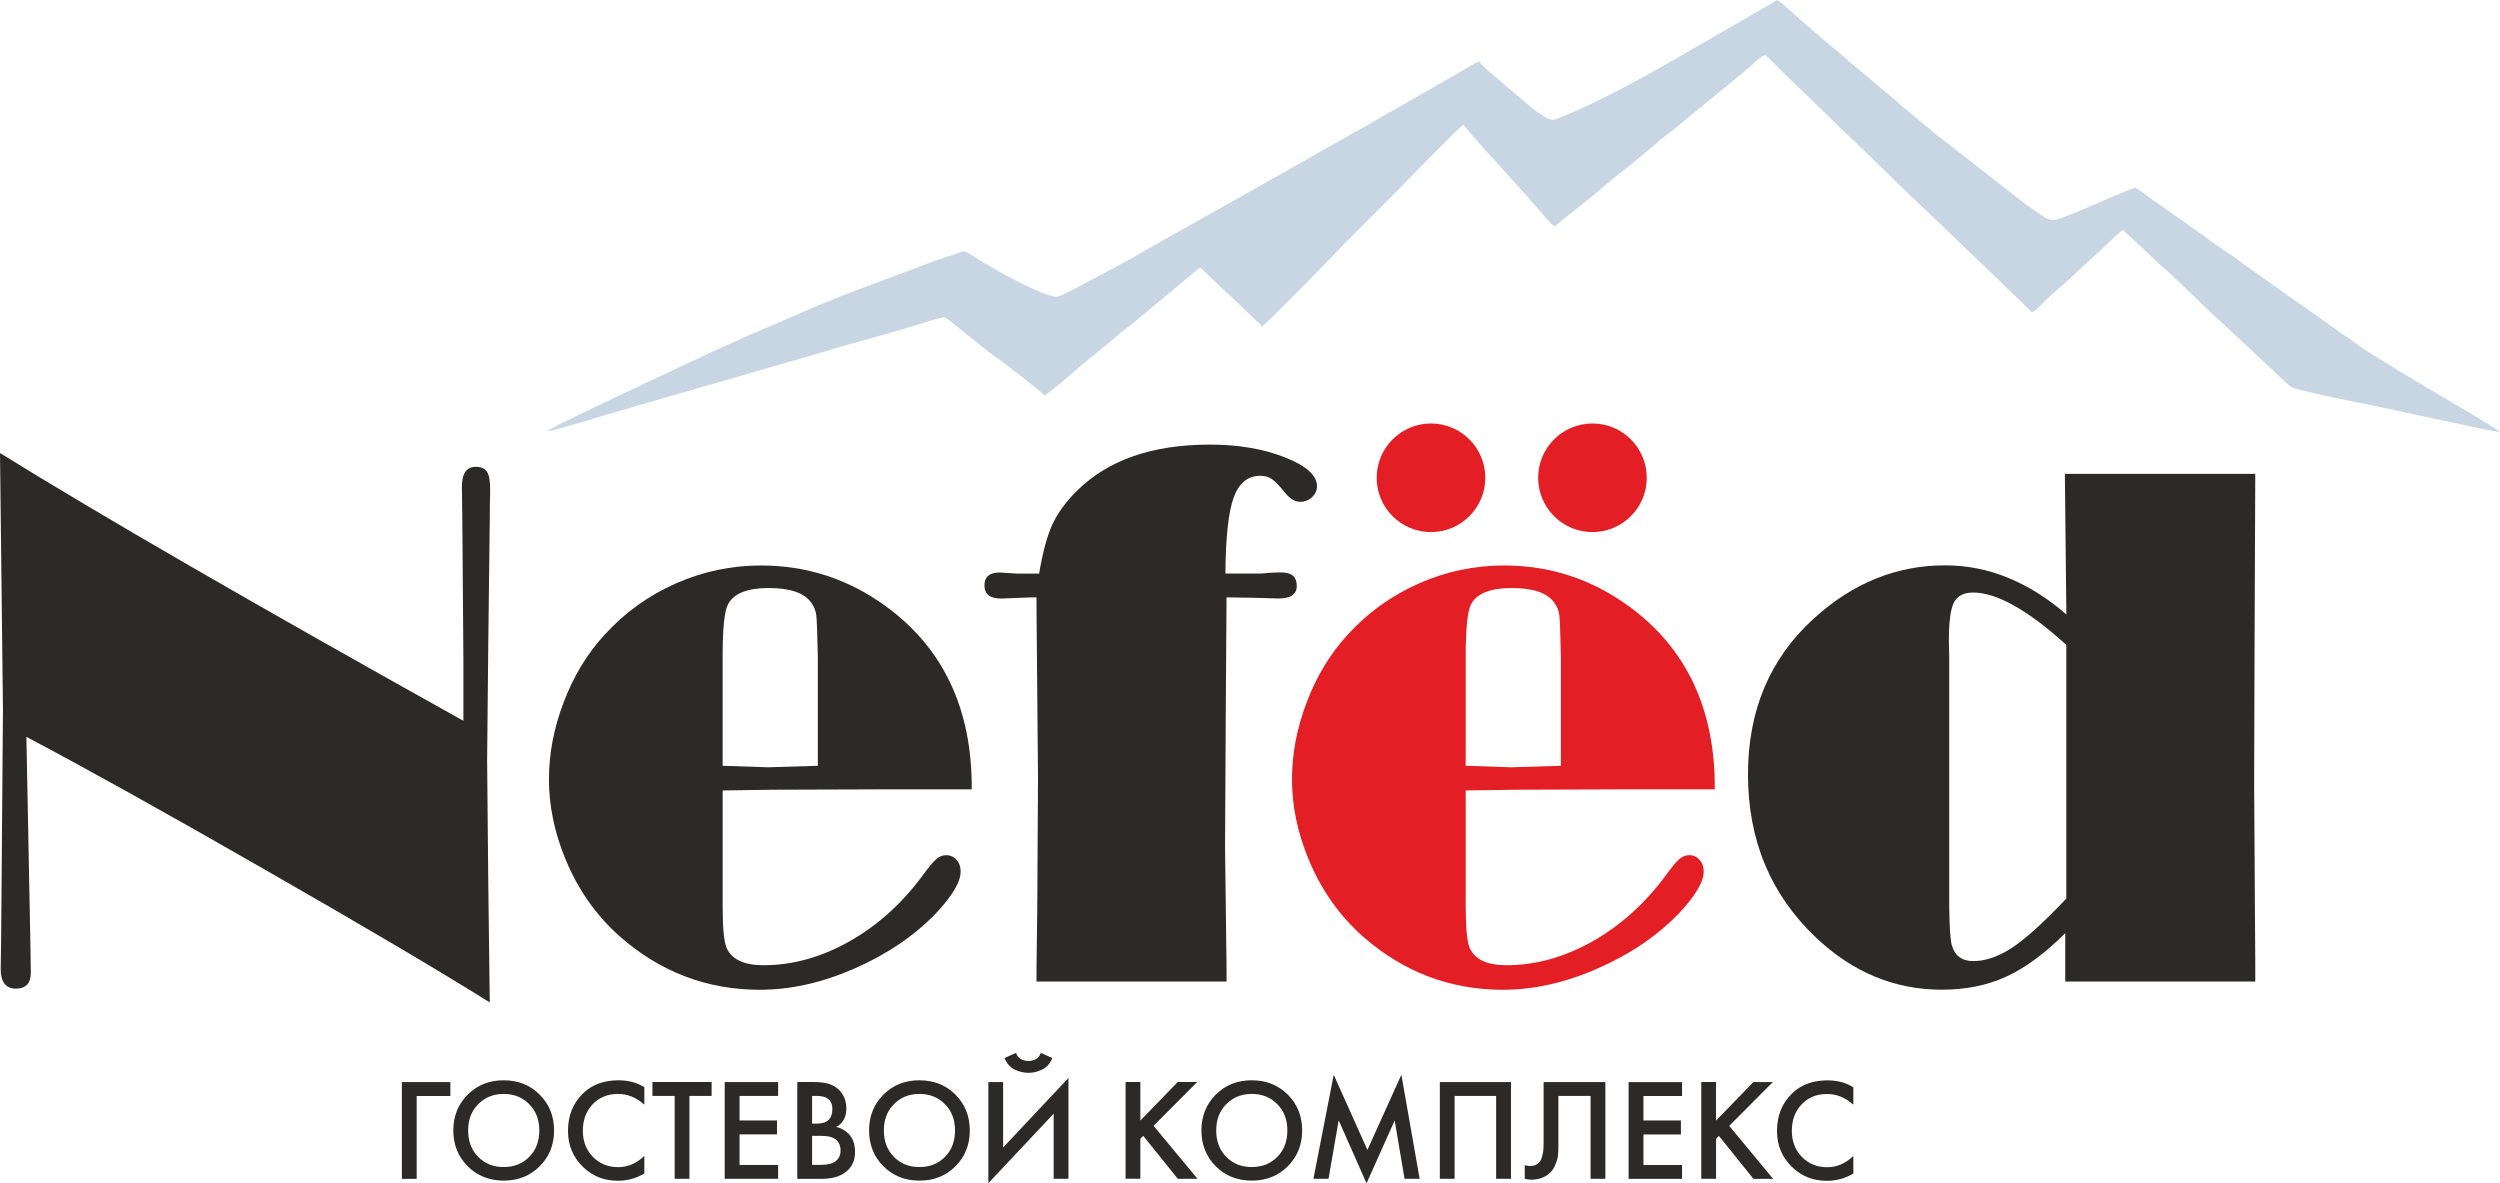 <?xml version="1.0" encoding="UTF-8"?> <!-- Creator: CorelDRAW --> <svg xmlns="http://www.w3.org/2000/svg" xmlns:xlink="http://www.w3.org/1999/xlink" xmlns:xodm="http://www.corel.com/coreldraw/odm/2003" xml:space="preserve" width="53.293mm" height="25.225mm" style="shape-rendering:geometricPrecision; text-rendering:geometricPrecision; image-rendering:optimizeQuality; fill-rule:evenodd; clip-rule:evenodd" viewBox="0 0 399.13 188.92"> <defs> <style type="text/css"> <![CDATA[ .fil4 {fill:#E31E24} .fil3 {fill:#2B2A29} .fil0 {fill:#C8D6E3} .fil2 {fill:#E31E24;fill-rule:nonzero} .fil1 {fill:#2B2A29;fill-rule:nonzero} ]]> </style> </defs> <g id="Слой_x0020_1">  <path class="fil0" d="M87.39 68.86c1.16,-0.08 10.22,-2.92 11.85,-3.36l27.72 -8.01c1.35,-0.39 2.6,-0.73 3.93,-1.13 5.21,-1.62 10.6,-2.96 15.81,-4.58 0.59,-0.18 3.69,-1.2 4.11,-1.11 0.9,0.47 3.01,2.32 3.95,3.06 1.36,1.07 2.61,2.1 3.99,3.15 0.39,0.3 0.63,0.38 1.02,0.68 1.31,1.02 6.32,4.79 7,5.58 0.7,-0.38 4.47,-3.55 5.41,-4.43l6.18 -5.08c0.67,-0.67 1.54,-1.25 2.31,-1.85l7.77 -6.47c0.66,-0.52 2.63,-2.26 3.16,-2.55 0.32,0.17 0.4,0.24 0.66,0.51 1.75,1.8 3.68,3.51 5.53,5.26l3.07 2.96c0.33,0.32 0.46,0.26 0.6,0.67 0.53,-0.28 9.81,-9.73 11.07,-11.06 2.91,-3.1 6.02,-6.07 9.03,-9.12l1.97 -1.99c1.06,-1.12 9.45,-9.73 10.14,-10.09 0.19,0.55 8.19,9.27 9,10.18 0.6,0.67 1.16,1.31 1.8,2.02 0.53,0.57 3.1,3.7 3.71,4.05l4.18 -3.35c0.36,-0.28 0.67,-0.51 1.02,-0.8l5.23 -4.35c0.69,-0.54 1.57,-1.14 2.17,-1.72l2.04 -1.71c0.4,-0.32 0.69,-0.54 1.09,-0.86 0.46,-0.35 0.6,-0.58 1.02,-0.92 0.99,-0.84 2.18,-1.59 3.12,-2.47l10.46 -8.57c1.01,-0.79 2.05,-1.99 3.23,-2.6 0.84,0.47 1.91,1.82 2.64,2.49l5.35 5.16c0.89,0.89 1.77,1.67 2.67,2.58 2.6,2.62 5.35,5.08 7.96,7.68 4.35,4.35 8.93,8.51 13.34,12.83l1.97 1.88c0.23,0.24 0.46,0.47 0.72,0.7 0.49,0.44 0.83,0.83 1.31,1.26 1.41,1.27 2.63,2.64 4.06,3.89l2.64 2.6c0.7,-0.36 1.39,-1.09 1.88,-1.6 1.68,-1.72 3.72,-3.25 5.43,-4.98 0.33,-0.34 0.52,-0.44 0.88,-0.8l3.16 -2.89c0.54,-0.49 2.76,-2.78 3.3,-2.89 0.14,0.41 0.27,0.36 0.6,0.67l1.47 1.36c0.27,0.25 0.43,0.43 0.73,0.69 0.52,0.46 0.93,0.91 1.45,1.37l1.45 1.37c3.12,2.64 6.92,6.64 10.08,9.44 0.55,0.47 0.96,0.87 1.46,1.36l8.63 8.07c0.63,0.6 0.82,0.81 1.82,1.08 4.01,1.03 8.29,1.87 12.41,2.68 1.58,0.32 18.57,4.08 19.96,4.17 -0.44,-0.52 -8.23,-5.06 -9.39,-5.75 -2,-1.18 -11.75,-6.94 -13.29,-8.17l-1.74 -1.26c-0.36,-0.26 -0.52,-0.3 -0.88,-0.57l-6.23 -4.46c-0.36,-0.26 -0.52,-0.3 -0.88,-0.57l-7.04 -4.98c-0.36,-0.28 -0.52,-0.43 -0.91,-0.66 -0.36,-0.21 -0.5,-0.34 -0.83,-0.6 -1.47,-1.18 -3.91,-2.63 -5.37,-3.77 -0.36,-0.28 -0.52,-0.43 -0.91,-0.66 -0.36,-0.22 -0.5,-0.34 -0.83,-0.6l-6.28 -4.43c-1.28,-0.77 -2.3,-1.82 -3.63,-2.51 -0.98,0.18 -7.35,3.08 -8.85,3.66 -5.42,2.12 -3.93,2.11 -8.46,-0.88l-13.63 -10.64c-0.3,-0.24 -0.5,-0.4 -0.81,-0.62l-5.8 -4.81c-0.32,-0.3 -0.36,-0.4 -0.73,-0.68l-7.47 -6.25c-1,-1 -2.1,-1.82 -3.22,-2.73l-3.26 -2.81c-1.15,-0.92 -3.95,-3.67 -4.97,-4.21 -0.09,0.07 -0.2,0.14 -0.32,0.21 -0.14,0.09 -0.17,0.1 -0.33,0.2l-14.33 8.27c-5.21,3.04 -13.61,7.68 -18.94,9.78 -1.9,0.75 -1.85,0.99 -3.52,-0.06 -0.95,-0.6 -1.91,-1.29 -2.67,-2.02l-3.78 -3.2c-0.69,-0.66 -3.39,-2.78 -3.59,-3.35 -0.82,0.17 -1.81,0.94 -2.53,1.32l-12.61 7.22c-4.14,2.45 -8.43,4.69 -12.57,7.14l-25.32 14.26c-3.2,1.89 -6.84,3.81 -10.21,5.57 -0.91,0.47 -1.69,0.93 -2.63,1.36 -1.31,0.61 -1.45,0.93 -3.13,0.34 -3.23,-1.12 -8.76,-4.18 -11.82,-6.14 -1.75,-1.12 -1.24,-0.87 -3.59,-0.12 -0.78,0.25 -1.54,0.49 -2.25,0.74l-15.34 5.76c-0.79,0.3 -1.35,0.6 -2.08,0.88 -0.69,0.27 -1.44,0.53 -2.11,0.85l-10.51 4.53c-1.36,0.59 -2.74,1.22 -4.06,1.82 -0.69,0.32 -1.38,0.6 -2.04,0.92l-16.19 7.61c-1.19,0.58 -9.47,4.48 -9.92,4.98l0.04 -0.04z"></path> <path class="fil1" d="M64.16 188.2l0 -15.45 7.74 0 0 2.23 -5.38 0 0 13.23 -2.36 0zm10.51 -13.44c1.53,-1.53 3.44,-2.29 5.75,-2.29 2.3,0 4.22,0.76 5.74,2.29 1.53,1.53 2.3,3.44 2.3,5.72 0,2.29 -0.77,4.19 -2.3,5.72 -1.53,1.53 -3.44,2.29 -5.74,2.29 -2.3,0 -4.22,-0.76 -5.75,-2.29 -1.53,-1.53 -2.3,-3.44 -2.3,-5.72 0,-2.29 0.77,-4.19 2.3,-5.72zm1.67 9.94c1.07,1.08 2.42,1.62 4.08,1.62 1.65,0 3.01,-0.54 4.08,-1.62 1.07,-1.09 1.6,-2.5 1.6,-4.22 0,-1.71 -0.53,-3.11 -1.6,-4.19 -1.07,-1.09 -2.42,-1.64 -4.08,-1.64 -1.65,0 -3.01,0.55 -4.08,1.64 -1.07,1.08 -1.6,2.48 -1.6,4.19 0,1.72 0.53,3.12 1.6,4.22zm26.53 -11.12l0 2.78c-1.27,-1.14 -2.66,-1.71 -4.19,-1.71 -1.67,0 -3.03,0.55 -4.08,1.67 -1.03,1.1 -1.55,2.5 -1.55,4.22 0,1.65 0.53,3.04 1.6,4.15 1.07,1.1 2.42,1.65 4.05,1.65 1.53,0 2.92,-0.6 4.17,-1.79l0 2.8c-1.3,0.77 -2.71,1.16 -4.24,1.16 -2.15,0 -3.97,-0.71 -5.47,-2.13 -1.65,-1.55 -2.48,-3.49 -2.48,-5.84 0,-2.47 0.83,-4.49 2.48,-6.05 1.42,-1.35 3.28,-2.02 5.58,-2.02 1.59,0 2.97,0.37 4.13,1.11zm10.75 1.39l-3.55 0 0 13.23 -2.36 0 0 -13.23 -3.55 0 0 -2.23 9.45 0 0 2.23zm10.61 -2.23l0 2.23 -6.16 0 0 3.91 5.98 0 0 2.23 -5.98 0 0 4.87 6.16 0 0 2.22 -8.53 0 0 -15.45 8.53 0zm3.06 0l2.34 0c1.05,0 1.9,0.08 2.55,0.26 0.65,0.17 1.22,0.49 1.71,0.95 0.82,0.77 1.23,1.79 1.23,3.06 0,0.73 -0.15,1.34 -0.46,1.83 -0.28,0.48 -0.67,0.84 -1.16,1.07 0.8,0.2 1.47,0.57 1.99,1.11 0.68,0.71 1.02,1.68 1.02,2.9 0,1.13 -0.34,2.05 -1.02,2.78 -0.96,1 -2.4,1.51 -4.33,1.51l-3.87 0 0 -15.45zm2.36 2.23l0 4.42 0.72 0c0.87,0 1.51,-0.2 1.92,-0.6 0.4,-0.39 0.6,-0.98 0.6,-1.76 0,-0.64 -0.18,-1.13 -0.56,-1.48 -0.4,-0.39 -1.03,-0.58 -1.88,-0.58l-0.81 0zm0 6.37l0 4.63 1.44 0c1.07,0 1.85,-0.2 2.34,-0.6 0.51,-0.4 0.77,-0.97 0.77,-1.71 0,-0.66 -0.21,-1.21 -0.63,-1.62 -0.48,-0.46 -1.29,-0.7 -2.43,-0.7l-1.49 0zm11.39 -6.58c1.53,-1.53 3.45,-2.29 5.75,-2.29 2.3,0 4.22,0.76 5.75,2.29 1.53,1.53 2.29,3.44 2.29,5.72 0,2.29 -0.76,4.19 -2.29,5.72 -1.53,1.53 -3.44,2.29 -5.75,2.29 -2.3,0 -4.22,-0.76 -5.75,-2.29 -1.53,-1.53 -2.29,-3.44 -2.29,-5.72 0,-2.29 0.76,-4.19 2.29,-5.72zm1.67 9.94c1.06,1.08 2.42,1.62 4.08,1.62 1.65,0 3.01,-0.54 4.08,-1.62 1.07,-1.09 1.6,-2.5 1.6,-4.22 0,-1.71 -0.53,-3.11 -1.6,-4.19 -1.07,-1.09 -2.43,-1.64 -4.08,-1.64 -1.65,0 -3.01,0.55 -4.08,1.64 -1.07,1.08 -1.6,2.48 -1.6,4.19 0,1.72 0.53,3.12 1.6,4.22zm25.51 3.5l0 -10.4 -10.43 11.1 0 -16.15 2.36 0 0 10.45 10.43 -11.1 0 16.1 -2.36 0zm-7.85 -19.28l1.85 -0.83c0.09,0.3 0.23,0.54 0.42,0.74 0.2,0.19 0.42,0.32 0.65,0.4 0.25,0.06 0.43,0.11 0.55,0.14 0.13,0.02 0.24,0.02 0.35,0.02 0.11,0 0.23,-0.01 0.35,-0.02 0.12,-0.03 0.3,-0.07 0.53,-0.14 0.25,-0.08 0.46,-0.21 0.65,-0.4 0.2,-0.2 0.35,-0.45 0.44,-0.74l1.85 0.83c-0.35,0.87 -0.89,1.47 -1.62,1.83 -0.71,0.36 -1.44,0.53 -2.2,0.53 -0.75,0 -1.5,-0.18 -2.22,-0.53 -0.71,-0.35 -1.24,-0.96 -1.6,-1.83zm21.69 3.82l0 6.16 5.98 -6.16 3.1 0 -6.97 7 7.02 8.46 -3.15 0 -5.52 -6.86 -0.46 0.46 0 6.39 -2.36 0 0 -15.45 2.36 0zm12.04 2.02c1.53,-1.53 3.44,-2.29 5.75,-2.29 2.3,0 4.22,0.76 5.75,2.29 1.53,1.53 2.29,3.44 2.29,5.72 0,2.29 -0.77,4.19 -2.29,5.72 -1.53,1.53 -3.45,2.29 -5.75,2.29 -2.3,0 -4.22,-0.76 -5.75,-2.29 -1.53,-1.53 -2.29,-3.44 -2.29,-5.72 0,-2.29 0.76,-4.19 2.29,-5.72zm1.67 9.94c1.07,1.08 2.42,1.62 4.08,1.62 1.65,0 3.01,-0.54 4.08,-1.62 1.07,-1.09 1.6,-2.5 1.6,-4.22 0,-1.71 -0.53,-3.11 -1.6,-4.19 -1.07,-1.09 -2.42,-1.64 -4.08,-1.64 -1.65,0 -3.01,0.55 -4.08,1.64 -1.07,1.08 -1.6,2.48 -1.6,4.19 0,1.72 0.53,3.12 1.6,4.22zm16.33 3.5l-2.41 0 3.24 -16.61 5.38 12 5.42 -12 2.92 16.61 -2.41 0 -1.58 -9.31 -4.49 10.03 -4.45 -10.06 -1.62 9.34zm17.78 -15.45l11.35 0 0 15.45 -2.37 0 0 -13.23 -6.63 0 0 13.23 -2.36 0 0 -15.45zm16.55 0l9.87 0 0 15.45 -2.36 0 0 -13.23 -5.14 0 0 7.69c0,0.74 -0.02,1.34 -0.07,1.81 -0.05,0.45 -0.19,0.96 -0.44,1.53 -0.23,0.57 -0.57,1.04 -1.02,1.41 -0.76,0.62 -1.69,0.93 -2.8,0.93 -0.32,0 -0.67,-0.05 -1.04,-0.14l0 -2.18c0.31,0.09 0.59,0.14 0.86,0.14 0.57,0 1.04,-0.18 1.39,-0.53 0.25,-0.23 0.42,-0.58 0.53,-1.04 0.12,-0.48 0.19,-0.87 0.21,-1.18 0.02,-0.31 0.02,-0.79 0.02,-1.44l0 -9.22zm22.11 0l0 2.23 -6.16 0 0 3.91 5.98 0 0 2.23 -5.98 0 0 4.87 6.16 0 0 2.22 -8.53 0 0 -15.45 8.53 0zm5.42 0l0 6.16 5.98 -6.16 3.1 0 -6.97 7 7.02 8.46 -3.15 0 -5.51 -6.86 -0.46 0.46 0 6.39 -2.36 0 0 -15.45 2.36 0zm21.93 0.84l0 2.78c-1.27,-1.14 -2.66,-1.71 -4.19,-1.71 -1.67,0 -3.03,0.55 -4.08,1.67 -1.04,1.1 -1.55,2.5 -1.55,4.22 0,1.65 0.53,3.04 1.6,4.15 1.07,1.1 2.42,1.65 4.05,1.65 1.53,0 2.92,-0.6 4.17,-1.79l0 2.8c-1.3,0.77 -2.71,1.16 -4.24,1.16 -2.15,0 -3.97,-0.71 -5.47,-2.13 -1.65,-1.55 -2.48,-3.49 -2.48,-5.84 0,-2.47 0.83,-4.49 2.48,-6.05 1.42,-1.35 3.28,-2.02 5.58,-2.02 1.59,0 2.97,0.37 4.12,1.11z"></path> <g id="_2325982421696"> <path class="fil2" d="M234 126.19l0 18.41c0,3.56 0.22,5.82 0.65,6.77 0.83,1.82 2.79,2.73 5.88,2.73 4.59,0 9.13,-1.25 13.6,-3.74 4.51,-2.53 8.41,-6.02 11.7,-10.45 1.07,-1.47 1.84,-2.4 2.32,-2.79 0.48,-0.4 0.99,-0.59 1.54,-0.59 0.67,0 1.23,0.26 1.66,0.77 0.44,0.47 0.65,1.09 0.65,1.84 0,1.66 -1.33,3.9 -3.98,6.71 -3.48,3.6 -7.82,6.53 -13,8.79 -5.14,2.26 -10.17,3.38 -15.08,3.38 -8.43,0 -15.87,-2.83 -22.33,-8.49 -3.76,-3.33 -6.65,-7.42 -8.67,-12.29 -1.78,-4.27 -2.67,-8.55 -2.67,-12.82 0,-4.12 0.79,-8.23 2.37,-12.35 1.58,-4.16 3.76,-7.74 6.53,-10.75 3.21,-3.52 7.01,-6.25 11.4,-8.19 4.31,-1.9 8.83,-2.85 13.54,-2.85 7.32,0 13.95,2.16 19.89,6.47 9.26,6.73 13.85,16.49 13.77,29.27l-13.83 0 -17.81 0.06 -8.13 0.12zm15.2 -3.92l0 -17.34c-0.08,-3.72 -0.16,-5.94 -0.24,-6.65 -0.08,-0.75 -0.36,-1.44 -0.83,-2.08 -1.11,-1.55 -3.36,-2.32 -6.77,-2.32 -3.48,0 -5.66,0.89 -6.53,2.67 -0.55,1.07 -0.83,3.86 -0.83,8.37l0 17.34 7.24 0.24 7.96 -0.24z"></path> <path class="fil1" d="M360.06 75.66l-0.12 29.03 -0.06 20.54 0.18 28.8 0 2.67 -30.34 0 0 -7.72c-3.25,3.25 -6.39,5.56 -9.44,6.95 -3.01,1.39 -6.43,2.08 -10.27,2.08 -7.52,0 -14.21,-2.77 -20.07,-8.31 -7.24,-6.85 -10.87,-15.54 -10.87,-26.07 0,-10.21 3.5,-18.51 10.51,-24.88 6.21,-5.66 13.2,-8.49 20.96,-8.49 3.44,0 6.77,0.65 9.98,1.96 3.25,1.31 6.37,3.27 9.38,5.88l-0.24 -22.44 30.4 0zm-30.16 27.31c-3.09,-2.81 -5.88,-4.91 -8.37,-6.29 -2.46,-1.39 -4.63,-2.08 -6.53,-2.08 -1.51,0 -2.53,0.55 -3.09,1.66 -0.51,1.07 -0.77,3.11 -0.77,6.12l0.06 2.61 0 39.9c0.04,3.21 0.18,5.2 0.41,6 0.48,1.7 1.62,2.55 3.44,2.55 1.98,0 4.08,-0.73 6.29,-2.2 2.22,-1.5 5.07,-4.1 8.55,-7.78l0 -40.49z"></path> <path class="fil1" d="M115.37 126.19l0 18.41c0,3.56 0.22,5.82 0.65,6.77 0.83,1.82 2.79,2.73 5.88,2.73 4.59,0 9.13,-1.25 13.6,-3.74 4.51,-2.53 8.41,-6.02 11.7,-10.45 1.07,-1.47 1.84,-2.4 2.32,-2.79 0.47,-0.4 0.99,-0.59 1.54,-0.59 0.67,0 1.23,0.26 1.66,0.77 0.44,0.47 0.65,1.09 0.65,1.84 0,1.66 -1.33,3.9 -3.98,6.71 -3.48,3.6 -7.82,6.53 -13,8.79 -5.15,2.26 -10.17,3.38 -15.08,3.38 -8.43,0 -15.87,-2.83 -22.33,-8.49 -3.76,-3.33 -6.65,-7.42 -8.67,-12.29 -1.78,-4.27 -2.67,-8.55 -2.67,-12.82 0,-4.12 0.79,-8.23 2.37,-12.35 1.58,-4.16 3.76,-7.74 6.53,-10.75 3.21,-3.52 7.01,-6.25 11.4,-8.19 4.31,-1.9 8.83,-2.85 13.54,-2.85 7.32,0 13.95,2.16 19.89,6.47 9.26,6.73 13.85,16.49 13.77,29.27l-13.84 0 -17.81 0.06 -8.13 0.12zm15.2 -3.92l0 -17.34c-0.08,-3.72 -0.16,-5.94 -0.24,-6.65 -0.08,-0.75 -0.36,-1.44 -0.83,-2.08 -1.11,-1.55 -3.36,-2.32 -6.77,-2.32 -3.48,0 -5.66,0.89 -6.53,2.67 -0.56,1.07 -0.83,3.86 -0.83,8.37l0 17.34 7.24 0.24 7.96 -0.24z"></path> <path class="fil1" d="M195.82 95.37l-0.12 17.81 -0.12 22.09 0.24 19.06 0 2.38 -30.34 0 0 -2.02 0.12 -9.62 0.12 -20.84 -0.24 -27.13 0 -1.72 -1.07 0 -4.57 0.18c-1.78,0 -2.67,-0.69 -2.67,-2.08 0,-1.39 0.81,-2.08 2.44,-2.08l2.85 0.18 3.44 0c0.55,-3.33 1.25,-5.92 2.08,-7.78 0.87,-1.9 2.2,-3.72 3.98,-5.46 4.95,-4.91 12.01,-7.36 21.2,-7.36 4.51,0 8.49,0.67 11.94,2.02 3.44,1.35 5.16,2.89 5.16,4.63 0,0.67 -0.28,1.27 -0.83,1.78 -0.52,0.47 -1.13,0.71 -1.84,0.71 -0.79,0 -1.56,-0.44 -2.32,-1.31 -0.95,-1.19 -1.68,-1.96 -2.2,-2.32 -0.51,-0.35 -1.13,-0.53 -1.84,-0.53 -2.02,0 -3.45,1.17 -4.28,3.5 -0.83,2.3 -1.27,6.33 -1.31,12.11l5.52 0c0.24,0 0.75,-0.04 1.54,-0.12 0.67,-0.04 1.31,-0.06 1.9,-0.06 1.62,0 2.43,0.71 2.43,2.14 0,1.35 -0.97,2.02 -2.91,2.02l-4.33 -0.12 -3.98 -0.06z"></path> <path class="fil1" d="M73.98 115.09l0 -9.92 -0.12 -15.73 -0.06 -7.19 -0.06 -4.51c0,-2.14 0.73,-3.21 2.2,-3.21 0.87,0 1.47,0.26 1.78,0.77 0.36,0.48 0.53,1.41 0.53,2.79l0 0.83c-0.04,0.83 -0.06,2.2 -0.06,4.1l-0.24 20.01 -0.18 18.35 0.18 19.3 0.24 19.36c-8.15,-5.1 -20.09,-12.15 -35.8,-21.14 -15.72,-9.03 -28.44,-16.11 -38.18,-21.26l0.06 2.91 0.59 30.64 0.06 4.1c0,1.7 -0.79,2.55 -2.38,2.55 -1.62,0 -2.43,-1.05 -2.43,-3.15l0.06 -4.16 0.06 -6.71 0.24 -30.46 -0.47 -41.03c16.03,9.94 40.69,24.19 73.98,42.75z"></path> <polygon class="fil3" points="102.62,68.86 102.32,68.92 "></polygon> <circle class="fil4" cx="228.46" cy="76.28" r="8.67"></circle> <circle class="fil4" cx="254.24" cy="76.28" r="8.67"></circle> </g> </g> </svg> 